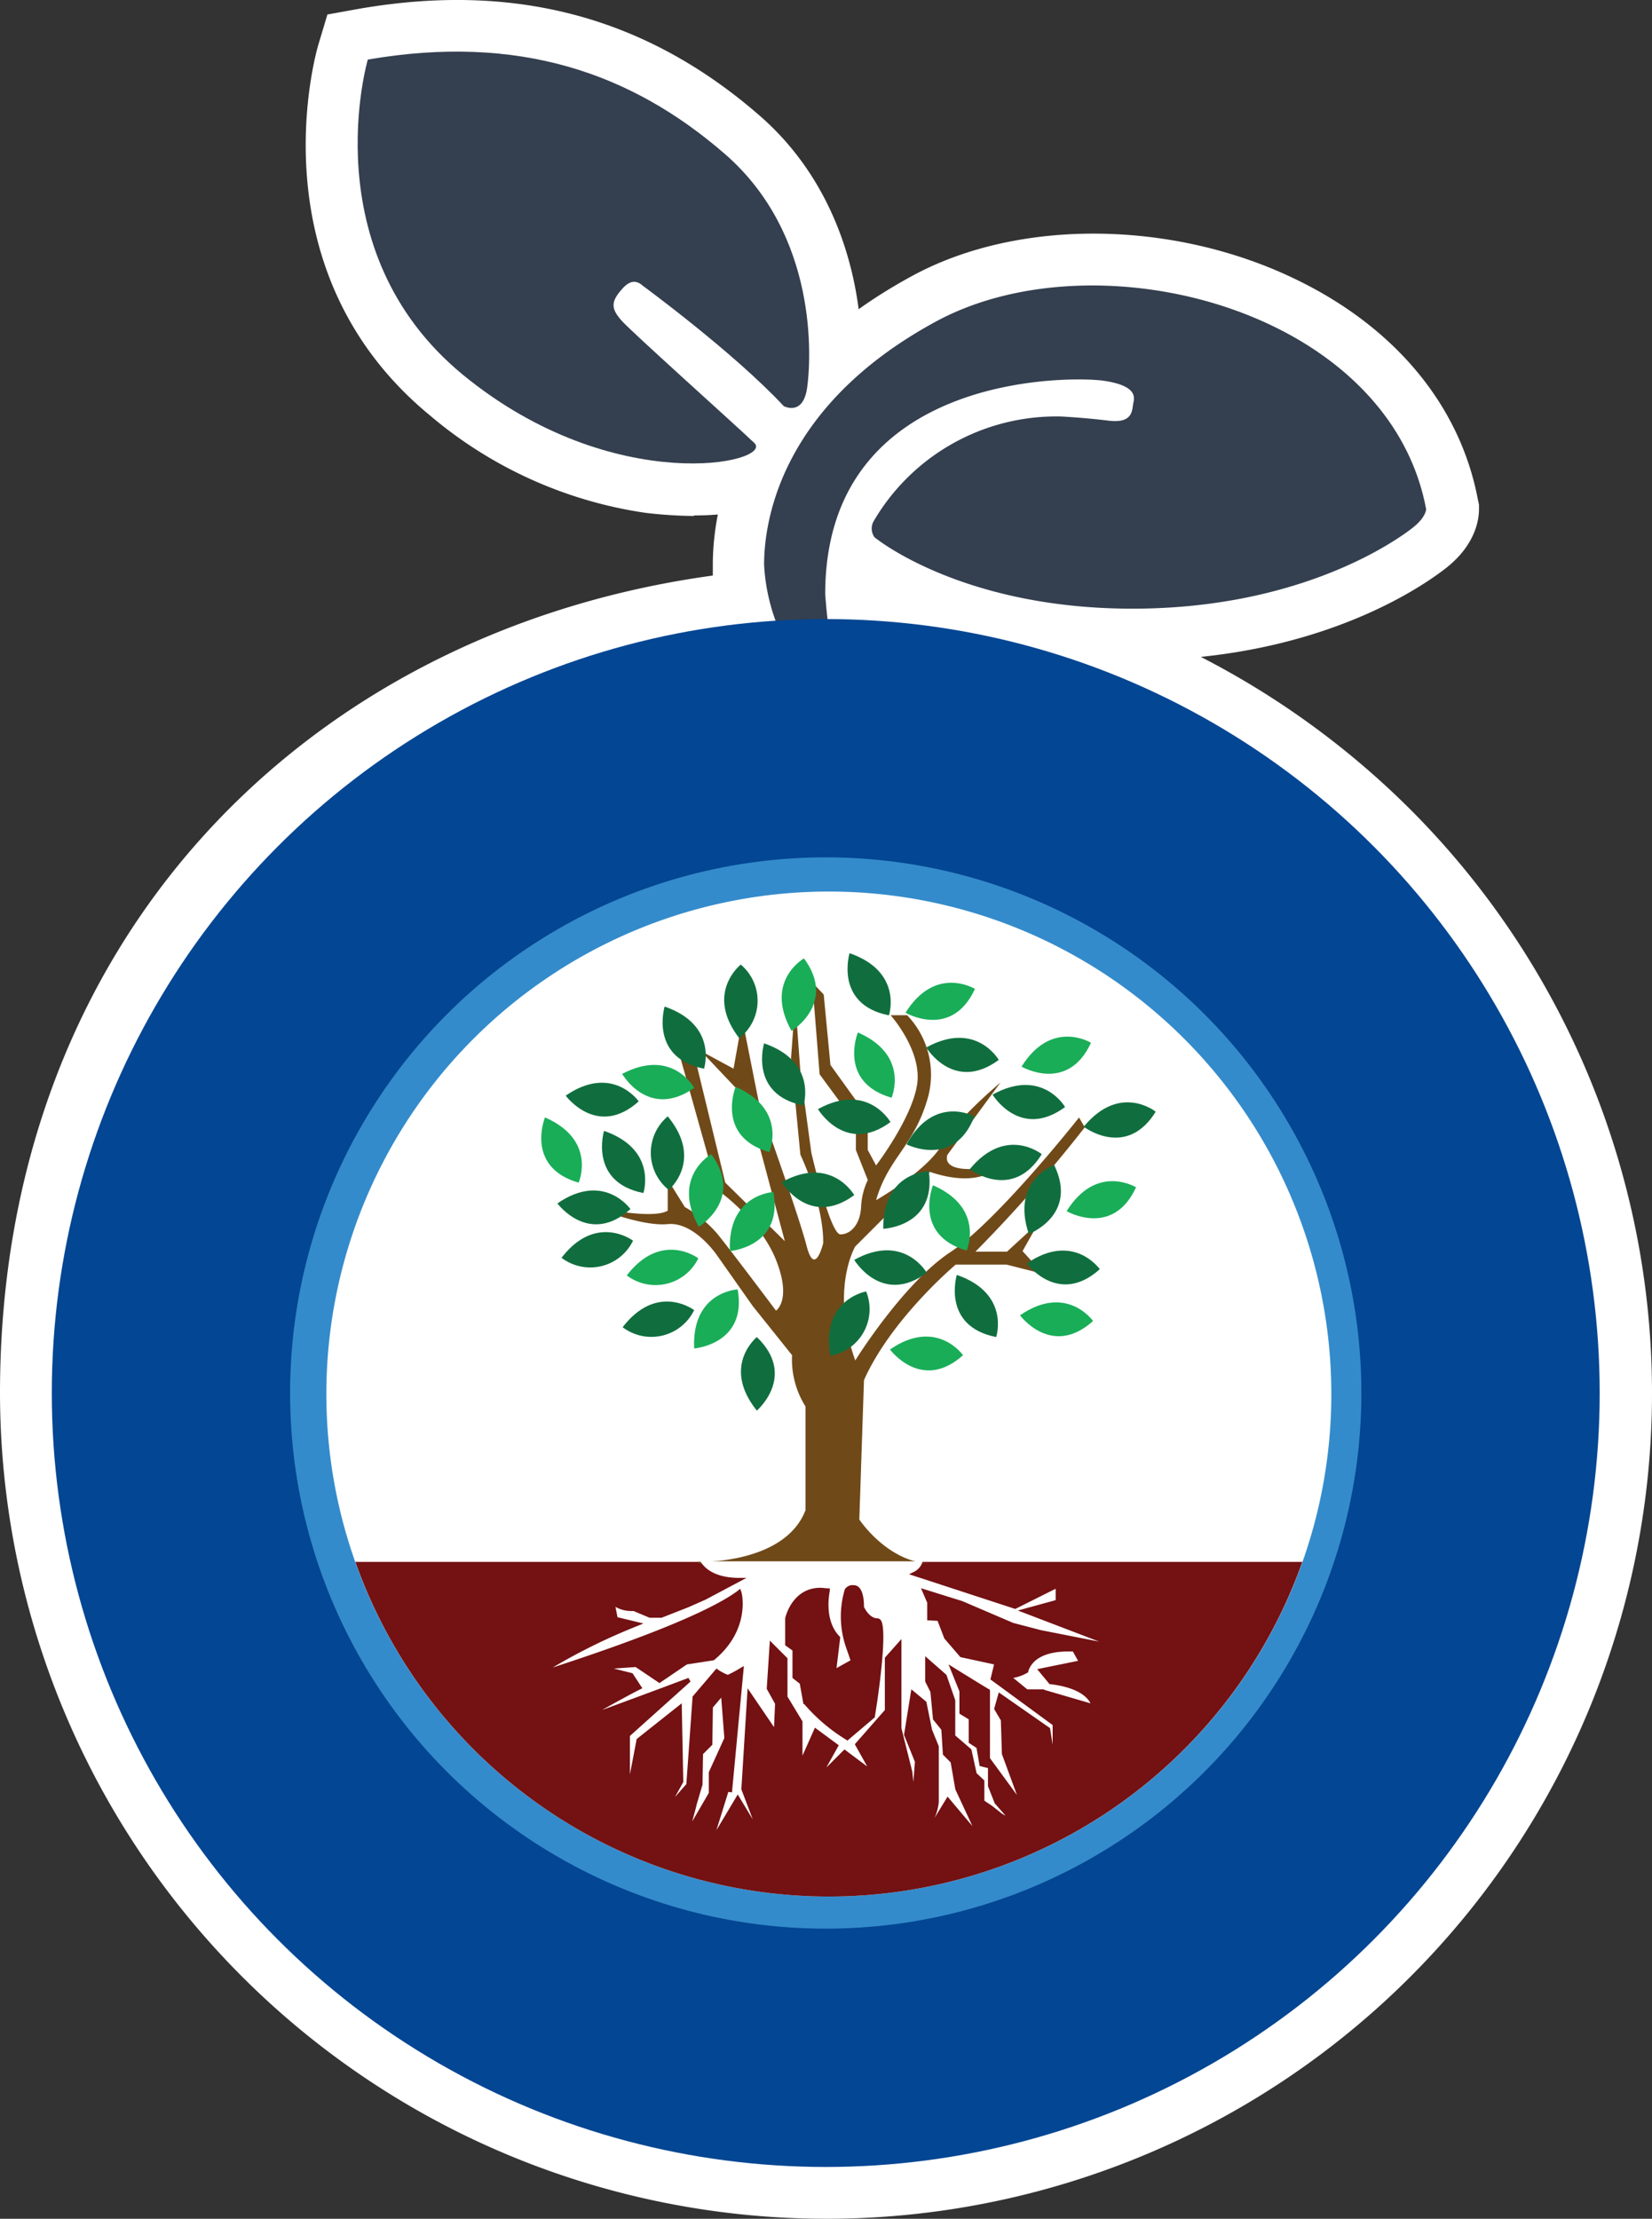 <svg xmlns="http://www.w3.org/2000/svg" xmlns:xlink="http://www.w3.org/1999/xlink" width="158.467" height="212.83" viewBox="0 0 158.467 212.83">
  <rect x="0" y="0" width="158.467" height="212.83" fill="#333333" stroke="none"/>
  <defs>
    <clipPath id="clip-path">
      <rect id="Rectangle_5005" data-name="Rectangle 5005" width="97.346" height="97.346" fill="none"/>
    </clipPath>
    <clipPath id="clip-path-2">
      <rect id="Rectangle_5007" data-name="Rectangle 5007" width="97.148" height="97.148" fill="none"/>
    </clipPath>
  </defs>
  <g id="Group_1675" data-name="Group 1675" transform="translate(0 0)">
    <g id="Group_1669" data-name="Group 1669">
      <g id="Group_1667" data-name="Group 1667" transform="translate(29.325)">
        <path id="Path_320" data-name="Path 320" d="M115.857,40.989c14.51,11.926,29.964,8.448,27.977,6.559s-11.876-10.733-12.771-11.777-1.044-1.69,0-2.882c.745-.894,1.342-.994,1.988-.5,0,0,8.7,6.361,13.566,11.578,0,0,1.839.994,2.236-1.739s1.093-14.659-7.9-22.461-19.827-11.529-34.238-9.044c0,0-5.367,18.287,9.094,30.213Z" transform="translate(-100.807 -4.963)" fill="#fff"/>
        <path id="Path_321" data-name="Path 321" d="M133.026,49.393a41.8,41.8,0,0,1-4.621-.3,41.124,41.124,0,0,1-20.672-9.342C90.887,25.889,96.751,5.167,97,4.273l.894-2.982,3.031-.547c14.908-2.584,27.48.745,38.362,10.187,9.541,8.249,10.485,20.821,9.591,26.933A7.046,7.046,0,0,1,145.2,43.38a6.23,6.23,0,0,1-1.242.447,5.782,5.782,0,0,1-1.292,2.584c-2.137,2.385-6.211,2.932-9.591,2.932ZM105.993,10.137c-.646,4.919-.547,14.858,8.05,21.964a32.425,32.425,0,0,0,13.516,6.758,65.5,65.5,0,0,1-5.218-4.969c-3.429-4.075-1.441-7.553,0-9.292,2.783-3.28,6.41-3.031,8.746-1.292.2.149,3.777,2.783,7.653,6.062a18.344,18.344,0,0,0-5.963-10.883c-7.8-6.758-16.349-9.441-26.784-8.348Zm19.181,21.169Z" transform="translate(-95.813 0.1)" fill="#fff"/>
      </g>
      <g id="Group_1668" data-name="Group 1668" transform="translate(0 22.41)">
        <path id="Path_322" data-name="Path 322" d="M121.238,87.033c-.149-1.391-.248-2.435-.248-2.435,0-21.368,23.753-20.871,26.734-20.473s2.982,1.391,2.832,2.087c-.149.646,0,2.087-2.385,1.739a42.449,42.449,0,0,0-4.572-.4,20.381,20.381,0,0,0-17.988,10.087,1.445,1.445,0,0,0,.1,1.491s8.3,6.857,24.747,6.857,25.691-6.808,26.933-7.8,1.242-1.739,1.242-1.739c-3.578-19.131-31.455-26.436-46.959-18.038-15.5,8.348-16.547,19.877-16.547,23.355a10.712,10.712,0,0,0,1.093,5.416A74.229,74.229,0,0,0,46.8,161.273c0,39.406,33.244,74.24,74.24,74.24a74.24,74.24,0,0,0,.248-148.479Z" transform="translate(-41.831 -50.011)" fill="#fff"/>
        <path id="Path_323" data-name="Path 323" d="M116.009,235.418A79.294,79.294,0,0,1,36.8,156.209c0-43.679,29.616-73.1,68.376-78.414V76.752c0-5.218,1.888-18.386,19.181-27.728,10.087-5.466,24.846-5.367,36.623.3,9.64,4.621,15.9,12.175,17.591,21.218l.1.447v.447c0,.944-.3,3.379-3.131,5.615-1.64,1.292-9.591,7.106-23.554,8.547a80.486,80.486,0,0,1,20.175,14.709,79.2,79.2,0,0,1-56.1,135.112Zm-2.087-148.43-2.385.149a69.407,69.407,0,0,0-64.8,69.121c0,36.424,31.057,69.271,69.271,69.271a69.271,69.271,0,0,0,.248-138.541h-2.286ZM127.09,72.18c3.379,1.69,9.491,3.826,18.386,3.826s19.926-4.124,22.66-5.913c-2.186-6.51-8-10.137-11.529-11.827a35.07,35.07,0,0,0-9.243-2.882,6.342,6.342,0,0,1,2.186,1.988,6.022,6.022,0,0,1,.845,4.82h0c-.646,3.975-3.727,6.162-7.951,5.615-1.839-.248-3.578-.348-3.975-.348A15.568,15.568,0,0,0,127.04,72.18Z" transform="translate(-36.8 -44.997)" fill="#fff"/>
      </g>
    </g>
    <g id="Group_1670" data-name="Group 1670" transform="translate(4.969 4.951)">
      <path id="Path_324" data-name="Path 324" d="M133.151,32.293s8.7,6.361,13.566,11.578c0,0,1.839.994,2.236-1.739s1.093-14.659-7.9-22.461-19.827-11.529-34.238-9.044c0,0-5.367,18.287,9.094,30.213,14.51,11.926,29.964,8.448,27.977,6.559s-11.876-10.733-12.771-11.777-1.044-1.69,0-2.882c.745-.894,1.342-.994,1.988-.5Z" transform="translate(-76.502 -9.864)" fill="#343f4f"/>
      <path id="Path_325" data-name="Path 325" d="M186.139,88.894a18.377,18.377,0,0,1-1.839-7.106c0-3.478,1.093-15.007,16.547-23.355,15.5-8.348,43.381-1.093,46.959,18.038,0,0,0,.745-1.242,1.739s-10.435,7.8-26.933,7.8-24.747-6.857-24.747-6.857a1.445,1.445,0,0,1-.1-1.491,20.3,20.3,0,0,1,17.988-10.087s2.137.1,4.572.4,2.236-1.093,2.385-1.739.149-1.64-2.832-2.087-26.734-.894-26.734,20.473c0,0,.4,6.112,1.54,8.7s-5.615-4.373-5.615-4.373Z" transform="translate(-115.974 -32.575)" fill="#343f4f"/>
      <circle id="Ellipse_189" data-name="Ellipse 189" cx="74.24" cy="74.24" r="74.24" transform="translate(0 54.431)" fill="#034693"/>
      <circle id="Ellipse_190" data-name="Ellipse 190" cx="51.381" cy="51.381" r="51.381" transform="translate(22.858 77.289)" fill="#348bcb"/>
    </g>
    <g id="Group_1671" data-name="Group 1671" transform="translate(30.908 84.973)" clip-path="url(#clip-path)">
      <path id="Path_326" data-name="Path 326" d="M196.2,220.2A48.2,48.2,0,1,0,148,268.4a48.183,48.183,0,0,0,48.2-48.2" transform="translate(-99.402 -171.453)" fill="#fff"/>
      <path id="Path_327" data-name="Path 327" d="M105.4,301.4a48.181,48.181,0,0,0,90.837,0H105.4" transform="translate(-102.22 -236.552)" fill="#731113"/>
    </g>
    <g id="Group_1673" data-name="Group 1673" transform="translate(30.908 85.122)" clip-path="url(#clip-path-2)">
      <g id="Group_1672" data-name="Group 1672" transform="translate(0 -0.149)" clip-path="url(#clip-path)">
        <circle id="Ellipse_191" data-name="Ellipse 191" cx="48.201" cy="48.201" r="48.201" transform="translate(-0.355 1.308) rotate(-1)" fill="none"/>
      </g>
    </g>
    <g id="Group_1674" data-name="Group 1674" transform="translate(30.908 84.973)" clip-path="url(#clip-path)">
      <path id="Path_328" data-name="Path 328" d="M161.488,245.156s8.3.248,10.286-4.969v-9.938a8.433,8.433,0,0,1-1.292-4.919l-3.777-4.721-3.429-4.87s-2.186-3.23-4.721-2.982c-2.584.248-7.056-1.64-7.056-1.64s5.565,1.242,7.056.348v-2.982l1.64,2.634a11.825,11.825,0,0,1,3.131,2.584c1.292,1.59,5.615,7.354,5.615,7.354s1.54-.994,0-4.87-5.615-6.708-5.615-6.708L159.8,196.9h1.391l2.882,11.876,5.715,5.615-3.628-13.566-4.423-4.671,3.131,1.69.845-4.721,1.64,8.249s3.727,10.386,4.522,13.467,1.59-.248,1.59-.248.2-3.28-2.186-8.5l-.894-9.292.4-5.416.5,6.808,1.044,7.7s1.789,7.8,2.783,7.851c.994,0,1.888-.944,1.988-2.584a6.75,6.75,0,0,1,.646-2.634l-1.143-2.882v-2.534l-3.478-4.721-.7-8.8,1.093,1.143.646,6.758,3.578,4.969v3.18l.8,1.491s3.379-4.423,3.926-7.7-2.534-6.708-2.534-6.708h1.59a8.254,8.254,0,0,1,1.988,7.9c-1.342,4.721-3.777,5.715-4.969,9.839,0,0,4.87-2.783,6.311-5.317,1.491-2.534,5.615-5.963,5.615-5.963L185.39,206.1s-.994,2.186,4.969,1.044c0,0-1.64,2.286-6.659.6l-7.156,7.156s-2.435,4.075,0,10.932c0,0,4.621-7.454,9.193-10.435,4.522-3.031,12.274-12.87,12.274-12.87l.547.944a135.1,135.1,0,0,1-10.485,11.926H191.1l3.031-2.783-1.54,2.733,1.988,2.186-3.528-.894h-4.87s-6.162,5.168-8.8,11.081l-.447,13.367s2.534,3.876,6.51,4.224H161.538" transform="translate(-125.412 -180.308)" fill="#704918"/>
      <path id="Path_329" data-name="Path 329" d="M160.693,323.462l1.143-12.125-.348.2a10.548,10.548,0,0,1-1.193.646,4.368,4.368,0,0,1-.944-.5l-.149-.1-2.286,2.683-.6,8.4-1.093,1.242.8-1.441-.149-7.553-4.323,3.429-.646,3.379v-3.677l5.814-5.218-.2-.348c-2.634.994-6.261,2.336-8.3,3.081,1.093-.6,2.584-1.441,3.677-1.988l.2-.1-.944-1.441-1.789-.447,2.087-.149,2.286,1.54,2.634-1.789,2.584-.4h0c3.578-2.932,2.683-6.51,2.634-6.559l-.1-.3-.248.2c-3.677,2.733-14.262,6.211-17.74,7.354a57.606,57.606,0,0,1,8.1-3.975l.6-.248-2.485-.6-.2-.994a3.1,3.1,0,0,0,1.59.4h.149l1.54.646h1.143l2.534-.994,1.69-.745,3.926-2.087h-.845c-2.435-.05-3.28-1.093-3.578-1.59H178.98a1.537,1.537,0,0,1-.8.994l-.5.248,10.187,3.329,3.876-1.938v1.093l-3.628.994,7.8,2.982-5.565-1.093-2.683-.7-4.87-2.087-3.975-1.242.6,1.391v1.69c.05,0,.994.05.994.05l.646,1.69,1.54,1.789,3.23.7-.348,1.441L191.453,317v1.888l-.248-1.59-4.919-3.429-.447,1.59.646,1.093.1,3.23,1.441,3.926-2.584-3.528v-6.559c-.05,0-3.975-2.435-3.975-2.435l1.044,2.584v2.137l.894.547v2.236c-.05,0,.745.5.745.5l.3,1.739.8.2v1.739l.646,1.64,1.044,1.193-.348-.2-.944-.745-.745-.5V322.32l-.745-.7-.5-2.286L182.111,318v-3.379l-.845-2.435-2.037-1.789v2.435l.5.994.248,2.634.8.994.149,2.385.745.745.447,2.584,1.64,3.528-2.385-2.832-1.242,2.037a4.957,4.957,0,0,0,.4-1.491V319.04l-.646-1.59-.547-2.683-1.441-1.193-.7,4.373,1.044,2.584-.149,1.938-.1-.994-1.044-4.174v-8.547l-1.59,1.789v5.019l-2.882,3.28,1.193,2.137-2.186-1.64-1.739,1.739,1.193-2.137-2.286-1.689-1.193,2.683v-3.28l-1.441-2.385v-3.677l-1.69-1.69-.3,4.621.8,1.441-.1,2.236-2.534-3.727-.6,9.69,1.093,2.882-1.441-2.385L159.2,327.09l1.143-3.677m7.3-8.4a16.922,16.922,0,0,0,3.975,3.379l.149.1,2.634-2.236v-.1c.248-1.391,1.292-8.4.547-9.243a.429.429,0,0,0-.3-.149c-.8,0-1.292-1.093-1.292-1.093,0-1.342-.348-2.087-.994-2.087a.881.881,0,0,0-.845.4,9.078,9.078,0,0,0,.1,5.516l.447,1.292-1.342.745.348-2.882v-.1c-1.64-1.59-.994-4.373-.994-4.423v-.248h-.2c-.248,0-.447-.05-.7-.05-2.733,0-3.379,2.882-3.379,2.932v2.584l.7.5v2.634l.7.547.348,1.938Z" transform="translate(-121.387 -236.502)" fill="#fff"/>
      <path id="Path_330" data-name="Path 330" d="M235.332,322.327h-1.59l-1.342-1.093a4.213,4.213,0,0,0,1.441-.547h0v-.1c.547-1.64,2.584-1.888,3.777-1.888h.5l.5.894-3.926.8,1.193,1.441h.1c2.783.348,3.578,1.342,3.826,1.839l-4.423-1.292" transform="translate(-166.111 -245.255)" fill="#fff"/>
      <path id="Path_331" data-name="Path 331" d="M170.8,337.986l.6-2.037.05-2.932.894-.894.05-3.578.8-.944.3,3.876-1.491,3.28v1.988l-1.59,2.733.4-1.491" transform="translate(-134.92 -249.733)" fill="#fff"/>
      <path id="Path_332" data-name="Path 332" d="M181.357,258s-3.429,2.783,0,7.056c0,0,3.876-3.329,0-7.056" transform="translate(-139.666 -214.718)" fill="#106e3e"/>
      <path id="Path_333" data-name="Path 333" d="M200.394,249.2s-4.373.745-3.429,6.162a4.529,4.529,0,0,0,3.429-6.162" transform="translate(-148.217 -210.291)" fill="#106e3e"/>
      <path id="Path_334" data-name="Path 334" d="M252.907,213.589s-3.429-2.783-6.907,1.441c0,0,4.075,3.131,6.907-1.441" transform="translate(-172.953 -191.924)" fill="#106e3e"/>
      <path id="Path_335" data-name="Path 335" d="M235.357,211.456s-2.186-3.826-6.957-1.193c0,0,2.634,4.373,6.957,1.193" transform="translate(-164.099 -190.238)" fill="#106e3e"/>
      <path id="Path_336" data-name="Path 336" d="M222.557,202.356s-2.186-3.826-6.957-1.193c0,0,2.634,4.373,6.957,1.193" transform="translate(-157.659 -185.659)" fill="#106e3e"/>
      <path id="Path_337" data-name="Path 337" d="M230.907,221.789s-3.429-2.783-6.907,1.441c0,0,4.075,3.131,6.907-1.441" transform="translate(-161.885 -196.049)" fill="#106e3e"/>
      <path id="Path_338" data-name="Path 338" d="M218.31,214.922s-3.876-2.137-6.51,2.683c0,0,4.572,2.336,6.51-2.683" transform="translate(-155.748 -192.809)" fill="#106e3e"/>
      <path id="Path_339" data-name="Path 339" d="M211.672,226s-4.423,0-4.373,5.516c0,0,5.118-.2,4.373-5.516" transform="translate(-153.483 -198.62)" fill="#106e3e"/>
      <path id="Path_340" data-name="Path 340" d="M237.406,224.8s-4.174,1.441-2.435,6.609c0,0,4.77-1.789,2.435-6.609" transform="translate(-167.191 -198.016)" fill="#106e3e"/>
      <path id="Path_341" data-name="Path 341" d="M178.189,186.1s-3.478,2.733-.149,7.056a4.533,4.533,0,0,0,.149-7.056" transform="translate(-138.038 -178.547)" fill="#106e3e"/>
      <path id="Path_342" data-name="Path 342" d="M163.857,251.967s-3.528-2.683-6.857,1.64a4.561,4.561,0,0,0,6.857-1.64" transform="translate(-128.179 -211.269)" fill="#106e3e"/>
      <path id="Path_343" data-name="Path 343" d="M152.057,238.567s-3.528-2.683-6.857,1.64a4.561,4.561,0,0,0,6.857-1.64" transform="translate(-122.242 -204.528)" fill="#106e3e"/>
      <path id="Path_344" data-name="Path 344" d="M164.657,241.967s-3.528-2.683-6.857,1.64a4.561,4.561,0,0,0,6.857-1.64" transform="translate(-128.581 -206.238)" fill="#19ad58"/>
      <path id="Path_345" data-name="Path 345" d="M174.964,248.8s-4.423.2-4.174,5.665c0,0,5.118-.4,4.174-5.665" transform="translate(-135.111 -210.09)" fill="#19ad58"/>
      <path id="Path_346" data-name="Path 346" d="M181.864,230s-4.423.2-4.174,5.665c0,0,5.118-.4,4.174-5.665" transform="translate(-138.582 -200.632)" fill="#19ad58"/>
      <path id="Path_347" data-name="Path 347" d="M171.935,222.7s-3.876,2.186-1.193,6.957c0,0,4.373-2.634,1.193-6.957" transform="translate(-134.616 -196.96)" fill="#19ad58"/>
      <path id="Path_348" data-name="Path 348" d="M189.835,184.9s-3.876,2.186-1.193,6.957c0,0,4.373-2.634,1.193-6.957" transform="translate(-143.621 -177.943)" fill="#19ad58"/>
      <path id="Path_349" data-name="Path 349" d="M163.807,207.671s-2.087-3.876-6.907-1.342c0,0,2.534,4.423,6.907,1.342" transform="translate(-128.128 -188.291)" fill="#19ad58"/>
      <path id="Path_350" data-name="Path 350" d="M242.007,243.091s-2.534-3.628-7.007-.547c0,0,3.031,4.124,7.007.547" transform="translate(-167.419 -206.319)" fill="#106e3e"/>
      <path id="Path_351" data-name="Path 351" d="M240.707,253.091s-2.534-3.628-7.007-.547c0,0,3.031,4.124,7.007.547" transform="translate(-166.765 -211.349)" fill="#19ad58"/>
      <path id="Path_352" data-name="Path 352" d="M249.359,228.5s-3.777-2.336-6.659,2.286c0,0,4.423,2.584,6.659-2.286" transform="translate(-171.293 -199.582)" fill="#19ad58"/>
      <path id="Path_353" data-name="Path 353" d="M240.659,200.6s-3.777-2.336-6.659,2.286c0,0,4.423,2.584,6.659-2.286" transform="translate(-166.916 -185.546)" fill="#19ad58"/>
      <path id="Path_354" data-name="Path 354" d="M218.259,190.2s-3.777-2.336-6.659,2.286c0,0,4.423,2.584,6.659-2.286" transform="translate(-155.647 -180.314)" fill="#19ad58"/>
      <path id="Path_355" data-name="Path 355" d="M219.77,234.961s1.789-4.075-3.23-6.261c0,0-1.938,4.77,3.23,6.261" transform="translate(-157.953 -199.978)" fill="#19ad58"/>
      <path id="Path_356" data-name="Path 356" d="M144.87,221.861s1.789-4.075-3.23-6.261c0,0-1.938,4.77,3.23,6.261" transform="translate(-120.272 -193.388)" fill="#19ad58"/>
      <path id="Path_357" data-name="Path 357" d="M181.67,215.961s1.789-4.075-3.23-6.261c0,0-1.938,4.77,3.23,6.261" transform="translate(-138.785 -190.42)" fill="#19ad58"/>
      <path id="Path_358" data-name="Path 358" d="M205.27,205.461s1.789-4.075-3.23-6.261c0,0-1.938,4.77,3.23,6.261" transform="translate(-150.658 -185.137)" fill="#19ad58"/>
      <path id="Path_359" data-name="Path 359" d="M215.607,259.691s-2.534-3.627-7.007-.547c0,0,3.031,4.124,7.007.547" transform="translate(-154.138 -214.67)" fill="#19ad58"/>
      <path id="Path_360" data-name="Path 360" d="M201.657,214.314s-2.186-3.876-6.957-1.242c0,0,2.634,4.423,6.957,1.242" transform="translate(-147.145 -191.654)" fill="#106e3e"/>
      <path id="Path_361" data-name="Path 361" d="M194.657,228.414s-2.186-3.876-6.957-1.242c0,0,2.634,4.423,6.957,1.242" transform="translate(-143.623 -198.748)" fill="#106e3e"/>
      <path id="Path_362" data-name="Path 362" d="M208.657,243.414s-2.186-3.876-6.957-1.242c0,0,2.634,4.423,6.957,1.242" transform="translate(-150.666 -206.294)" fill="#106e3e"/>
      <path id="Path_363" data-name="Path 363" d="M153.007,210.691s-2.534-3.628-7.007-.547c0,0,3.031,4.124,7.007.547" transform="translate(-122.645 -190.019)" fill="#106e3e"/>
      <path id="Path_364" data-name="Path 364" d="M151.407,231.491s-2.534-3.628-7.007-.547c0,0,3.031,4.124,7.007.547" transform="translate(-121.84 -200.483)" fill="#106e3e"/>
      <path id="Path_365" data-name="Path 365" d="M156.979,224.163s1.391-4.174-3.777-5.963c0,0-1.491,4.919,3.777,5.963" transform="translate(-126.17 -194.696)" fill="#106e3e"/>
      <path id="Path_366" data-name="Path 366" d="M225.079,251.963s1.391-4.174-3.777-5.963c0,0-1.491,4.919,3.777,5.963" transform="translate(-160.43 -208.681)" fill="#106e3e"/>
      <path id="Path_367" data-name="Path 367" d="M168.679,200.163s1.391-4.174-3.777-5.963c0,0-1.491,4.92,3.777,5.963" transform="translate(-132.056 -182.622)" fill="#106e3e"/>
      <path id="Path_368" data-name="Path 368" d="M187.879,207.263s1.391-4.174-3.777-5.963c0,0-1.491,4.92,3.777,5.963" transform="translate(-141.716 -186.194)" fill="#106e3e"/>
      <path id="Path_369" data-name="Path 369" d="M204.379,189.863s1.391-4.174-3.777-5.963c0,0-1.491,4.919,3.777,5.963" transform="translate(-150.016 -177.44)" fill="#106e3e"/>
      <path id="Path_370" data-name="Path 370" d="M164.107,222.456s3.379-2.832-.1-7.056a4.558,4.558,0,0,0,.1,7.056" transform="translate(-130.863 -193.287)" fill="#106e3e"/>
    </g>
  </g>
</svg>
